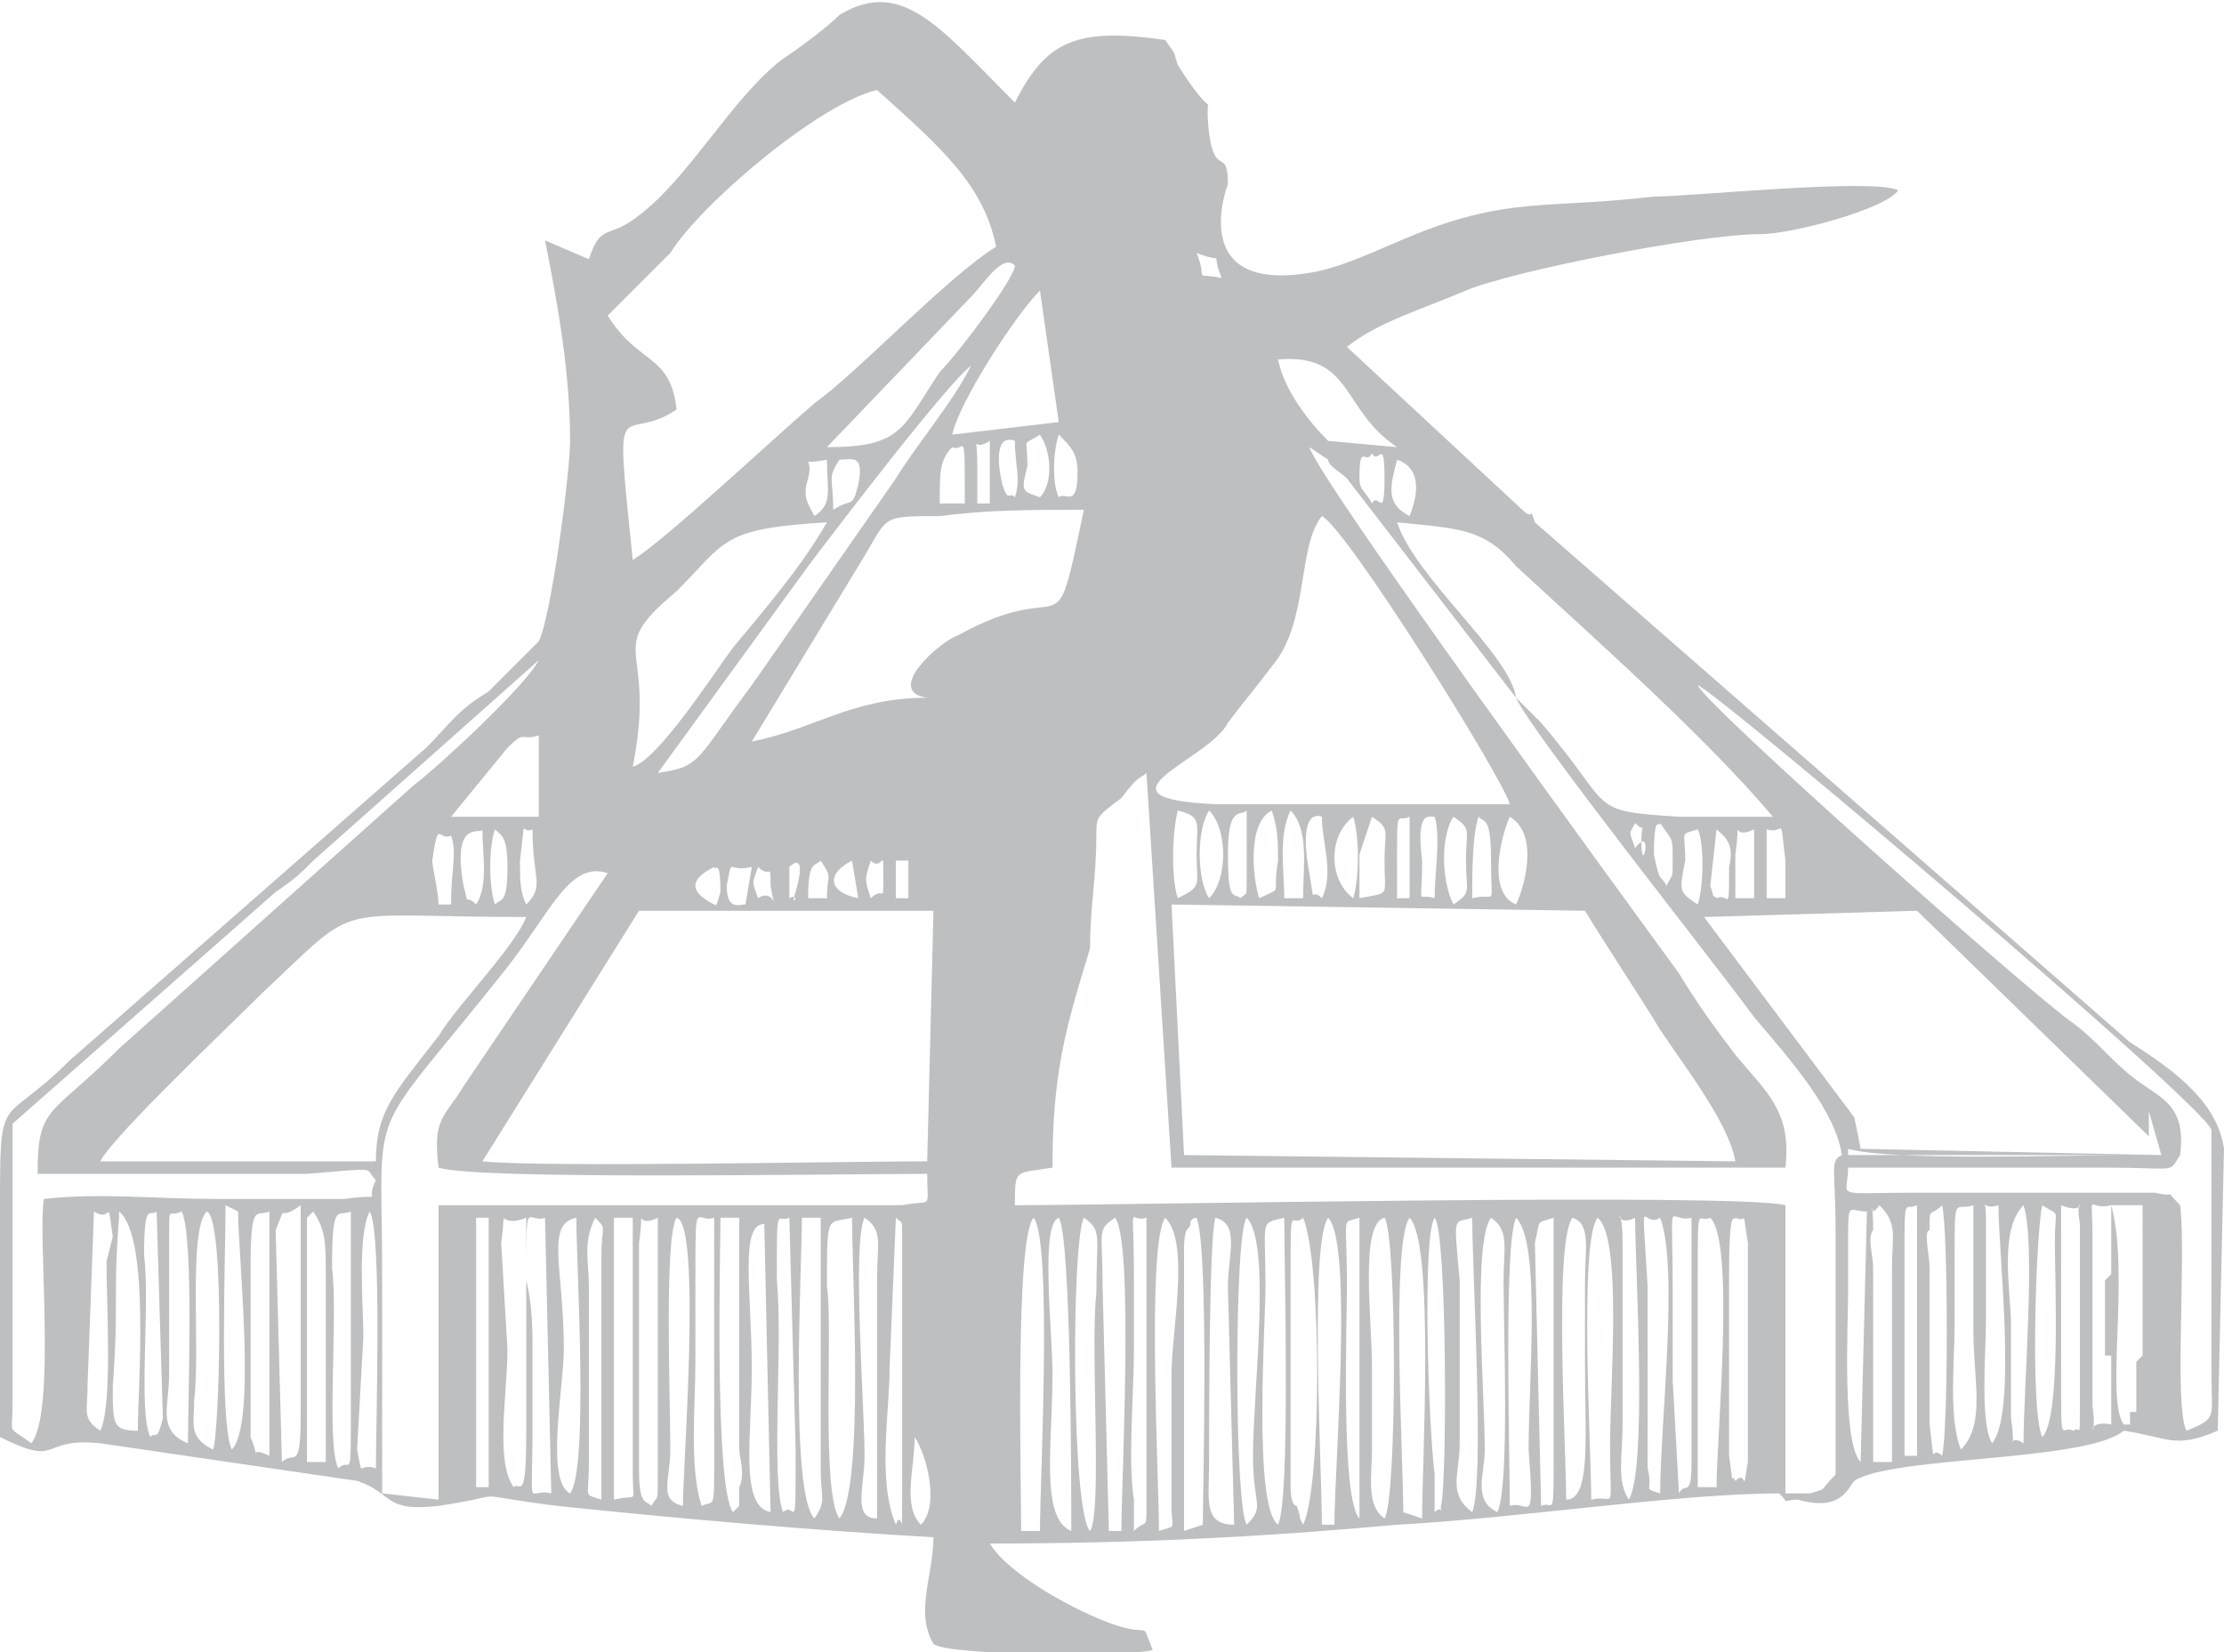 <?xml version="1.0" encoding="UTF-8"?>
<!DOCTYPE svg PUBLIC "-//W3C//DTD SVG 1.1//EN" "http://www.w3.org/Graphics/SVG/1.1/DTD/svg11.dtd">
<!-- Creator: CorelDRAW X7 -->
<svg xmlns="http://www.w3.org/2000/svg" xml:space="preserve" width="26.755mm" height="19.878mm" version="1.1" style="shape-rendering:geometricPrecision; text-rendering:geometricPrecision; image-rendering:optimizeQuality; fill-rule:evenodd; clip-rule:evenodd"
viewBox="0 0 355 263"
 xmlns:xlink="http://www.w3.org/1999/xlink">
 <defs>
  <style type="text/css">
   <![CDATA[
    .fil0 {fill:#BDBFC1}
   ]]>
  </style>
 </defs>
 <g id="Capa_x0020_1">
  <g>
   <path class="fil0" d="M285 238l0 -46c-8,-2 -106,0 -123,0 0,-6 0,-5 6,-6 0,-15 2,-22 6,-35 0,-7 1,-11 1,-18 0,-3 0,-3 4,-6 3,-4 3,-3 4,-4l4 63 98 0c1,-9 -3,-12 -8,-18 -3,-4 -6,-8 -9,-13 -8,-11 -57,-78 -59,-84l3 2c0,1 2,2 3,3l27 35 4 4c12,14 7,14 22,15 5,0 10,0 15,0 -11,-13 -28,-28 -41,-40 -5,-6 -9,-6 -19,-7 3,9 18,21 19,28 2,5 33,44 38,51 6,7 13,15 14,22l0 0c-2,1 -1,2 -1,12l0 39c-3,3 -1,2 -4,3 -1,0 -2,0 -4,0zm9 -54l0 0 0 0 0 0 0 0 0 0 0 0 0 0 0 0 0 0 0 0 0 0 0 0 0 0 0 0 0 0 0 0 0 0 0 0 0 0 0 0 0 0 0 0 0 0 0 0 0 0 0 0 0 0 0 0 0 0 0 0 0 0 0 0 0 0 0 0 0 0 0 0 0 0 0 0 0 0 0 0 0 0 0 0 0 0 0 0 0 0 0 0 0 0 0 0 0 0 0 0 0 0 0 0 0 0 0 0 0 0 0 0 0 0 0 0 0 0 0 0 0 0 0 0 0 0 0 0 0 0 0 0 0 0 1 0 0 0 0 0 0 0 0 -1c7,2 35,1 44,1 -12,-9 -35,-38 -42,-39 -5,-1 -20,0 -27,0l20 27c4,4 5,5 5,11 0,-6 -1,-7 -5,-11l-20 -27c7,0 22,-1 27,0 7,1 30,30 42,39l9 0c-2,3 0,2 -12,2l-41 0c0,5 -3,4 11,4l28 0c2,0 4,0 7,0 0,0 3,0 3,0 4,1 1,-1 4,2 1,8 -1,32 1,36 5,-2 4,-2 4,-9l0 -39c-1,-4 -79,-70 -82,-71 1,3 54,50 60,54 4,3 6,6 10,9 4,3 8,4 7,12l-54 0zm48 8l0 0 0 0 0 1 0 0 0 0 0 0 0 0 0 0 0 1 0 0 0 0 0 1 0 0 0 0 0 0 0 1 0 0 0 0 0 0 0 1 0 0 0 1 0 0 0 0 0 0 0 1 0 0 0 0 0 0 0 1 0 1 0 0 0 1 0 1 0 0 0 0 0 1 0 0 0 0 0 1 0 0 0 0 0 1 0 0 0 0 0 1 0 0 0 1 0 0 0 0 0 1 0 0 0 0 0 1 0 0 0 1 0 0 0 1 0 1 0 0 0 1 0 0 0 1 0 1 0 0 -1 1 0 1 0 0 0 0 0 0 0 1 0 0 0 1 0 0 0 0 0 1 0 0 0 1 0 0 0 0 0 0 0 1 0 0 0 0 0 0 0 0 0 0 0 1 0 0 0 0 0 0 0 1 0 0 -1 0 0 0 0 0 0 0 0 0 0 1 0 0 0 0 0 0 2 -34zm-2 34l0 0 0 0 0 0 0 0 0 0 0 0 0 0 0 0 0 0 0 0c0,1 0,1 0,1l0 0 0 0 0 0 0 0 0 0 0 0 0 0 0 0 0 0c0,0 0,0 -1,0l0 0 0 0 0 0 0 0 0 0 0 0 0 0 0 0 0 0 0 0c-3,-4 1,-24 -2,-35l5 0 0 0 0 0 0 0 -2 34zm-3 -32l0 0 0 0 0 1 0 0 0 0 0 0 0 0 0 0 0 1 0 0 0 0 0 0 0 0 0 1 0 1 0 0 0 0 0 0 0 1 0 0 0 0 0 0 0 1 0 0 0 2 0 0 0 0 0 0 0 1 0 0 -1 1 0 0 0 1 0 0 0 0 0 0 0 1 0 0 0 0 0 1 0 0 0 1 0 0 0 0 0 1 0 0 0 1 0 0 0 0 0 0 0 1 0 0 0 0 0 1 0 0 0 1 0 0 0 1 0 0 0 0 0 1 0 0 0 1 1 0 0 0 0 1 0 0 0 1 0 0 0 0 0 1 0 0 0 0 0 1 0 0 0 0 0 1 0 0 0 0 0 0 0 1 0 0 0 0 0 0 0 1 0 0 0 0 0 1 0 0 0 0 0 0 0 1 0 0 0 0 0 0 0 0 0 1 0 0 0 0 0 0 0 1 0 0 0 0 0 0 0 0 0 0 0 0 0 0 0 0 0 0 0 0 0 0 0 0 0 0 0 0 0 0 0 0 0 0 0 0 0 0 0 0 0 0 0 0 0 0 0 0 0 0 0 0 0 0 0 0 0 0 0 0 0 0 0 0 0 0 0 0 0 0 0 0 0 0 0 0 0 0 0 0 0 0 0 0 0 0 0 0 0 0 0 0 0 0 0 0 0 0 0 0 0 0 0 0 0 0 0 0 0 0 0 0 0 0 0 0 0 0 0 0 0 0 0 0 0 0 0 0 0 0 0 0 0 0 0 0 0 0 0 0 0 0c-5,-1 -2,4 -3,-3l0 -27c0,-8 -1,-4 3,-5l0 0c0,0 0,0 0,0 0,0 0,1 0,2zm2 34c7,1 8,3 15,0l1 -45c-1,-7 -7,-12 -15,-17l-95 -83c-1,-3 0,0 -2,-2l-28 -26c5,-4 12,-6 19,-9 7,-3 37,-9 47,-9 5,0 20,-4 22,-7 -4,-2 -33,1 -39,1 -17,2 -23,0 -38,6 -5,2 -11,5 -16,6 -21,4 -14,-14 -14,-14 0,-6 -2,-1 -3,-8 -1,-9 2,0 -5,-11 -1,-3 0,-1 -2,-4 -14,-2 -19,0 -24,10 -12,-12 -18,-20 -28,-14 -2,2 -6,5 -9,7 -8,6 -15,19 -23,25 -5,4 -6,1 -8,7l-7 -3c2,10 4,21 4,32 0,5 -3,28 -5,32 -1,1 -7,7 -8,8 -5,3 -6,5 -10,9l-57 50c-11,11 -11,4 -11,24 0,12 0,24 0,36 10,5 6,0 16,1l41 6c6,2 4,5 13,4 13,-2 3,-2 19,0 19,2 42,4 60,5 0,6 -3,12 0,17 2,2 32,2 35,1 -2,-5 0,-2 -6,-4 -6,-2 -17,-8 -20,-13 23,0 43,-1 65,-3 19,-1 45,-5 61,-5 2,2 0,1 3,1 7,2 8,-2 9,-3 6,-4 37,-3 43,-8l0 0zm-40 5l3 0 0 -31c0,-5 1,-7 -2,-10 -2,3 -1,-3 -1,4 -1,1 0,4 0,6l0 31zm-4 -27c0,5 -1,24 2,27l1 -40c-3,0 -3,-2 -3,5 0,2 0,5 0,8zm36 22c1,-1 1,2 1,-4l0 -29c-1,-6 2,-1 -3,-3l0 28c0,11 0,7 2,8zm-5 1c3,-3 2,-25 2,-31 0,-6 1,-4 -2,-6 -1,4 -2,33 0,37zm-3 1c0,-9 2,-32 0,-38 -4,4 -2,14 -2,19l0 15c1,7 -1,2 2,4zm-5 0c4,-5 1,-30 1,-38 -3,1 -2,-2 -2,2 0,1 0,5 0,6 0,4 0,7 0,11 0,4 -1,16 1,19zm-5 1c4,-4 2,-11 2,-19 0,-7 0,-14 0,-20 -3,1 -3,-2 -3,8 0,4 0,7 0,11 0,6 -1,15 1,20zm-3 1c1,-4 1,-36 0,-40 -2,2 -2,0 -2,4 -1,0 0,4 0,6 0,3 0,6 0,10 0,3 0,7 0,11 0,1 0,3 0,4 1,8 0,3 2,5zm-6 0l2 0 0 -40c-2,1 -2,-2 -2,8l0 32zm-170 10c4,-5 2,-39 2,-48 -4,1 -4,-1 -4,11 1,6 -1,33 2,37zm77 1l2 0c0,-9 3,-45 -1,-49 -3,4 -1,40 -1,49zm-40 1c0,-7 0,-47 -2,-50 -3,1 -1,18 -1,25 0,11 -2,23 3,25zm53 -3l3 1c0,-9 2,-44 -2,-48 -3,4 -1,39 -1,47zm-50 3c2,-3 0,-29 1,-38 0,-9 1,-10 -2,-12 -2,4 -2,47 1,50zm11 0c3,-1 2,0 2,-4l0 -21c0,-7 3,-21 -1,-25 -3,4 -1,42 -1,50zm23 -1c3,-6 3,-42 0,-49 -2,2 -2,-4 -2,11l0 26c0,2 0,4 0,6 0,0 0,3 1,3 1,3 0,1 1,3zm-11 0l-1 -38c0,-5 2,-10 -2,-11 -1,3 -1,32 -1,39 0,6 -1,10 4,10zm7 0c2,-4 1,-41 1,-49 -4,1 -3,0 -3,11 0,6 -2,35 2,38zm50 -4c4,-1 3,3 3,-9 0,-9 2,-33 -2,-36 -3,4 -1,37 -1,45zm-65 5l3 -1c0,-5 1,-44 -1,-49 0,0 -1,0 -1,1 0,1 -1,0 -1,4l0 19c0,8 0,17 0,26zm88 -8c2,-2 1,3 2,-3l0 -35c-1,-6 0,-3 -2,-4 0,1 -1,-3 -1,9l0 29c1,7 0,2 1,4zm-36 4c3,-1 4,4 3,-9 0,-11 2,-33 -2,-37 -2,4 -1,38 -1,46zm-78 4l3 0c0,-8 2,-46 -1,-50 -3,3 -2,42 -2,50zm-23 -2l0 -38c0,-6 1,-8 -2,-10 -2,4 0,30 0,38 0,5 -2,10 2,10zm-31 -2c0,-6 3,-45 -1,-46 -2,3 -1,29 -1,37 0,5 -2,8 2,9zm14 1l-1 -46c-4,0 -2,11 -2,23 0,11 -2,22 3,23zm-11 -1c2,-1 2,1 2,-7l0 -39c-3,1 -3,-4 -3,10 0,4 0,8 0,13 0,7 -1,17 1,23zm-21 -2c3,-4 1,-36 1,-44 -5,1 -2,8 -2,21 0,6 -3,21 1,23zm108 5c3,-3 1,-3 1,-11 0,-10 3,-34 -1,-38 -2,2 -2,46 0,49zm-74 -2c2,-2 2,5 2,-10l-1 -37c-2,1 -2,-3 -2,10 1,10 -1,32 1,37zm110 0c2,-5 0,-38 0,-47 -3,1 -3,-1 -2,10l0 26c0,5 -2,8 2,11zm11 -1c2,-1 2,3 2,-9l0 -37c-3,1 -2,0 -3,4l1 42zm19 -2c0,-11 3,-36 0,-44 -3,2 -3,-6 -2,11 0,4 0,8 0,12l0 17c1,4 -1,3 2,4zm-26 3c2,-4 1,-29 1,-37 0,-5 1,-8 -2,-10 -3,4 -1,28 -1,37 0,4 -2,8 2,10zm32 -4l3 0c0,-8 3,-39 -1,-43 -2,1 -2,-3 -2,9l0 34zm-50 5c2,-3 2,-45 0,-48 -4,1 -2,16 -2,24 0,4 0,8 0,13 0,4 -1,9 2,11zm-40 -3l0 5c2,-2 2,0 2,-4l0 -46c-3,1 -2,-4 -2,10 0,4 0,8 0,11 0,7 -1,18 0,24zm69 0c4,0 3,-10 3,-22 0,-5 0,-9 0,-13 0,-5 1,-9 -2,-10 -3,4 -1,37 -1,45zm-120 3c2,-3 1,-3 1,-8l0 -4 0 -36 -3 0c0,8 -2,44 2,48zm-87 -10l0 -39c-2,1 -3,-2 -3,9l0 27c2,5 -1,1 3,3zm134 12l2 0c0,-8 2,-46 -1,-50 -3,2 -2,2 -2,11l1 39zm-123 -10c2,-2 2,3 2,-9l0 -32c-2,1 -3,-2 -3,9 1,8 -1,28 1,32zm206 5c3,-5 1,-37 1,-45 -4,2 -2,-4 -2,4 0,0 0,5 0,6l0 23c0,5 -1,9 1,12zm-178 -2c1,-1 2,3 2,-9l0 -34c-5,2 -3,-3 -4,4l1 17c0,7 -2,18 1,22zm147 4c0,0 1,-1 1,0 0,0 0,-1 0,-1 1,-3 1,-44 -1,-46 -2,3 -1,33 0,41 0,1 0,4 0,4 0,2 0,1 0,2zm-86 2c1,-3 1,4 1,-5l0 -41c0,-3 0,-2 -1,-3l-1 24c0,7 -2,18 1,25zm-98 -10c2,-2 3,2 3,-8l0 -33c-4,3 -2,-1 -4,4l1 37zm72 8l1 -1c0,-2 0,-2 0,-3 1,-2 0,-5 0,-6l0 -37 -3 0c0,5 -1,43 2,47zm-83 -10c1,-2 2,-37 -1,-38 -3,3 -1,22 -2,30 0,4 -1,6 3,8zm64 2l0 6c4,-1 3,1 3,-4l0 -41 -3 0 0 39zm-61 -2c4,-4 1,-31 1,-38l-2 -1c0,8 -1,35 1,39zm67 9c1,-2 1,0 1,-5l0 -41c-4,2 -2,-3 -3,4 0,0 0,5 0,6l0 30c0,6 1,5 2,6zm-10 -35l0 28c0,6 -1,5 2,6l0 -39c0,-5 1,-4 -1,-6 -2,4 -1,7 -1,11zm-34 29c0,-7 1,-38 -1,-41 -2,4 -1,15 -1,20l-1 18c1,5 0,2 3,3zm16 3l2 0 0 -43 -2 0 0 43zm-54 -9c0,-7 2,-31 -3,-35 0,0 0,0 0,1 -1,13 0,13 -1,27 0,6 0,7 4,7zm5 -32l0 23c0,5 -2,9 3,11 0,-7 1,-33 -1,-37 -2,1 -2,-1 -2,3zm61 42l-1 -44c-3,1 -3,-4 -3,10 1,4 1,8 1,11 0,4 0,8 0,12 0,15 -1,10 3,11zm179 -18l1 18c1,-2 2,1 2,-5l0 -39c-4,1 -3,-5 -3,12 0,5 0,9 0,14zm-218 13l3 0 0 -30c0,-5 0,-7 -2,-10 0,0 0,0 -1,1l0 3c0,1 0,3 0,5l0 31zm168 9l0 -48c-3,1 -2,-1 -2,11 0,6 -1,34 2,37zm-193 -13c1,-1 1,1 2,-3l-1 -33c-1,1 -2,-2 -2,7 1,8 -1,25 1,29zm-8 -1c2,-4 1,-20 1,-27 0,0 1,-4 1,-4 -1,-7 0,-2 -3,-4l-1 27c0,5 -1,6 2,8zm131 15c3,-3 1,-11 -1,-14 0,5 -2,11 1,14zm135 -100l3 0c0,-1 0,-5 0,-6 -1,-8 0,-4 -3,-5l0 11zm-5 0l3 0 0 -11c-4,2 -2,-3 -3,4 0,0 0,6 0,7zm-3 0c2,-1 2,3 2,-5 1,-4 -1,-5 -2,-6l-1 9c1,3 0,1 1,2zm-3 1c1,-3 1,-10 0,-12 -3,1 -2,0 -2,5 -1,5 -1,5 2,7zm-5 -3c1,-2 1,-1 1,-4 0,-4 0,-3 -2,-6 0,1 -1,-2 -1,5 1,5 1,3 2,5zm-5 -6c3,-4 1,5 1,-1 0,-4 1,-1 -1,-3 -1,2 -1,1 0,4zm-19 9c1,-2 4,-11 -1,-14 -1,2 -4,12 1,14zm-7 -1c4,-1 3,2 3,-6 0,-7 -1,-6 -2,-7 -1,3 -1,9 -1,13zm-3 1c3,-2 2,-2 2,-7 0,-5 1,-5 -2,-7 -2,3 -2,10 0,14zm-3 -1c0,-4 1,-10 0,-13 -1,0 -3,-1 -2,7 0,8 -1,5 2,6zm-6 -6l0 6 2 0 0 -13c-2,1 -2,-2 -2,7zm-6 6c5,-1 4,0 4,-6 0,-5 1,-5 -2,-7l-2 6c0,2 0,5 0,7zm-1 0c1,-3 1,-10 0,-13 -4,3 -4,10 0,13zm-5 0c2,-4 0,-9 0,-13 0,0 -4,-2 -2,9 1,6 0,2 2,4zm-6 0l3 0c0,-5 1,-11 -2,-14 -2,4 -1,10 -1,14zm-4 0c4,-2 2,0 3,-6 0,-3 0,-5 -1,-8 -4,2 -3,11 -2,14zm-3 0c1,-1 1,0 1,-3l0 -11c-1,1 -3,-1 -3,7 0,8 1,6 2,7zm-5 0c3,-3 3,-11 0,-14 -2,3 -2,11 0,14zm-5 0c4,-2 3,-2 3,-7 0,-5 1,-6 -3,-7 -1,4 -1,11 0,14zm-45 0l2 0 0 -6 -2 0 0 6zm-4 0c2,-2 2,1 2,-3 0,-6 0,-1 -2,-3 -1,3 -1,3 0,6zm-2 0l-1 -6c-4,2 -4,5 1,6zm-11 0c2,-1 0,2 1,-1 2,-7 -1,-4 -1,-4l0 1c0,2 0,2 0,4zm3 0l3 0c0,-4 1,-3 -1,-6 -1,1 -2,0 -2,6zm-8 0c3,-2 3,4 2,-2 0,-4 0,-1 -2,-3 -1,3 -1,2 0,5zm-2 1l1 -6c-4,1 -3,-2 -4,3 0,4 2,3 3,3zm-5 0c0,-1 0,2 1,-2 0,-6 -1,-3 -1,-4 -4,2 -4,4 0,6zm-30 0c3,-3 1,-4 1,-12 -2,1 -1,-3 -2,5 0,3 0,5 1,7zm-5 0c1,-1 2,0 2,-6 0,-5 -1,-5 -2,-6 -1,3 -1,9 0,12zm-3 0c2,-3 1,-8 1,-12 0,1 -5,-2 -3,9 1,4 0,1 2,3zm-6 0l2 0c0,-6 1,-8 0,-11 -2,1 -2,-3 -3,4 0,1 1,5 1,7zm155 -62c2,-5 1,-8 -2,-9 -1,4 -2,7 2,9zm-6 -2c1,-2 2,3 2,-4 0,-7 -1,-2 -2,-4 -1,2 -2,-2 -2,4 0,2 1,2 2,4zm-50 -1c1,-1 3,2 3,-4 0,-3 -1,-4 -3,-6 -1,3 -1,8 0,10zm-3 0c2,-2 2,-7 0,-10 -3,2 -2,0 -2,5 -1,4 -1,4 2,5zm-4 0c1,-3 0,-5 0,-9 0,0 -4,-2 -2,7 1,3 1,1 2,2zm-6 1l2 0 0 -10c-3,2 -2,-2 -2,4 0,0 0,5 0,6zm-6 0l4 0c0,-13 0,-8 -2,-9 -2,2 -2,4 -2,9zm-17 1c3,-2 3,0 4,-4 1,-5 -1,-4 -3,-4 -2,3 -1,3 -1,8zm-3 1c3,-2 2,-4 2,-9 -5,1 -2,-1 -3,3 -1,3 0,4 1,6zm-25 41c7,-1 6,-2 15,-14l23 -33c3,-5 9,-12 12,-18 -4,3 -23,28 -26,32l-24 33zm-33 7l14 0 0 -13c-3,1 -2,-1 -5,2l-9 11zm-70 49l0 45c0,5 -1,3 3,6 4,-5 1,-33 2,-39 9,-1 18,0 27,0 4,0 9,0 14,0 1,0 6,0 7,0 7,-1 3,1 5,-3 -2,-2 1,-2 -11,-1l-43 0c0,-11 2,-9 13,-20l47 -42c4,-3 18,-16 20,-20l-36 32c-2,2 -3,3 -6,5l-42 37zm59 59l9 1 0 -47 74 0c5,-1 4,1 4,-5 -16,0 -72,1 -78,-1 -1,-8 1,-8 4,-13l23 -34c-6,-2 -9,6 -16,15 -23,29 -20,20 -20,49 0,11 0,23 0,35zm151 -168l11 1c-9,-6 -7,-15 -19,-14 1,5 5,10 8,13zm-17 -26c-2,-5 1,-2 -4,-4 2,5 -1,3 4,4zm-98 6c5,8 10,6 11,15 -9,6 -10,-5 -7,24 5,-3 22,-19 29,-25 7,-5 21,-20 29,-25 -2,-10 -9,-16 -19,-25 -9,2 -28,18 -33,26 -4,4 -8,8 -10,10zm55 19l17 -2 -3 -21c-4,4 -13,18 -14,23zm-20 2c12,0 12,-3 18,-12 3,-3 12,-15 12,-17 -2,-2 -5,3 -7,5l-23 24zm-31 51c4,-1 13,-15 16,-19 5,-6 11,-13 15,-20 -17,1 -16,3 -24,11 -12,10 -3,8 -7,28zm19 -4c10,-2 16,-7 28,-7 -7,-1 2,-9 5,-10 18,-10 15,4 20,-20 -9,0 -15,0 -23,1 -10,0 -8,0 -13,8l-17 28zm121 10c-1,-4 -26,-44 -30,-46 -4,5 -2,17 -8,24 -3,4 -4,5 -7,9 -3,6 -23,12 -2,13l47 0zm-52 56l88 1c-1,-6 -8,-15 -12,-21 -3,-5 -9,-14 -12,-19l-66 -1 2 40zm-112 1c10,1 57,0 71,0l1 -40 -47 0 -25 40zm-61 0l44 0c0,-8 3,-11 10,-20 3,-5 12,-14 14,-19 -32,0 -26,-3 -42,12 -5,5 -24,23 -26,27zm290 -40l-34 1 24 32 1 5 48 1 -2 -7 0 4 -37 -36z"/>
  </g>
 </g>
</svg>
